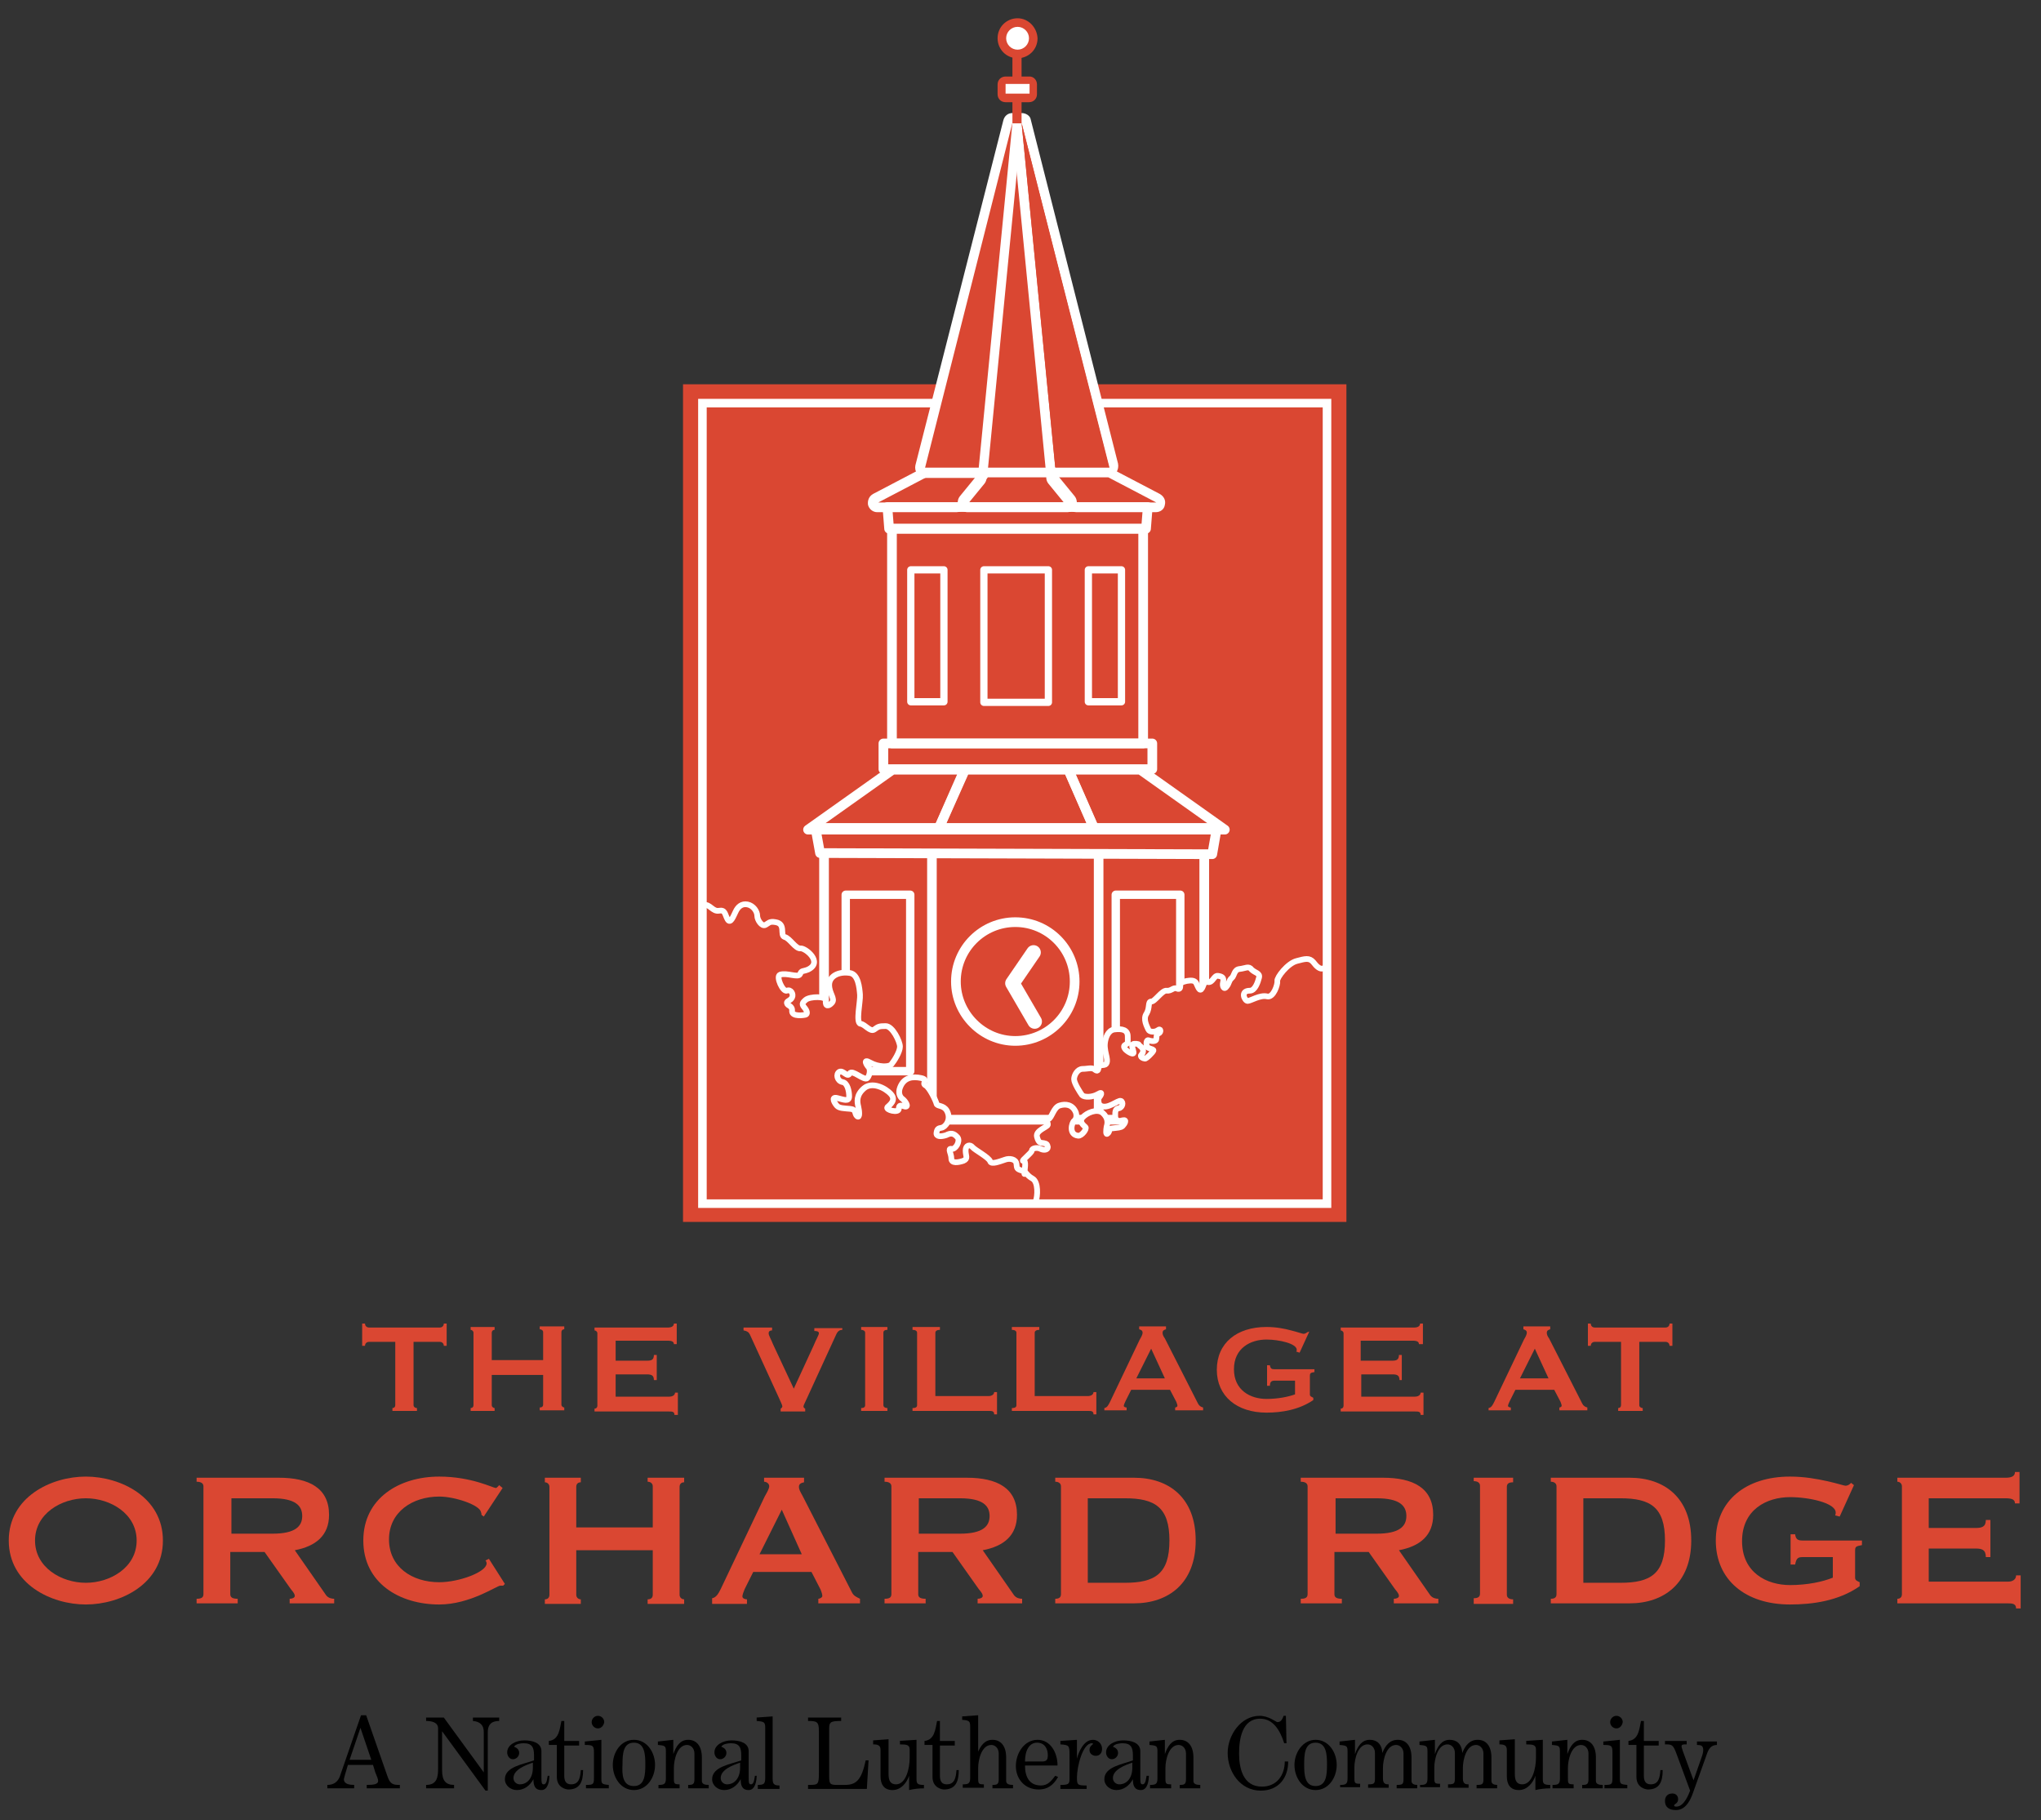 <svg id="master-artboard" viewBox="0 0 442.225 394.354" xmlns="http://www.w3.org/2000/svg" style="enable-background:new 0 0 1400 980;" width="442.225" height="394.354"><rect x="0" y="0" width="442.225" height="394.354" fill="#333333" stroke="none"/><defs><style id="ee-google-fonts">@import url(https://fonts.googleapis.com/css?family=Rubik:300,300italic,400,400italic,500,500italic,700,700italic,900,900italic);</style></defs><rect id="ee-background" x="0" y="0" width="442.225" height="394.354" style="fill: white; fill-opacity: 0; pointer-events: none;"/><g transform="matrix(1.237, 0, 0, 1.237, -155.694, -250.12)"><g id="NLCS"><g><g><path d="M190 502.6l3.7 10.6c.5 1.5 1 1.6 2.2 1.6v.6h-5.8v-.6c1.2.0 2-.1 2-.7.0-.3-.2-.8-.5-1.5l-.4-1.3h-4.4l-.5 1.7c-.1.4-.2.7-.2.8.0.9 1.1 1 1.8 1v.6h-4.7v-.6c1.6.0 2.1-1.1 2.3-1.8l3.6-10.4H190zM190.9 510.4l-1.9-5.6h0l-1.9 5.6H190.9z"/><path d="M200.5 515.4v-.6c2 0 2.1-1.5 2.1-3v-6.9c0-1.1-1.2-1.3-2.1-1.3v-.6h3.1l7 9.6v-7.1c0-1.2-.7-1.8-1.9-1.9v-.6h4.6v.6c-1.1.0-2 .4-2 2v10.2h-.4l-7.6-10.4v6.9c0 1.8.7 2.5 2.1 2.5v.6H200.5z"/><path d="M222.1 513.1c0 .9-.2 2.6-1.4 2.6-1.2.0-1.4-.9-1.4-1.9h0c-.6 1.1-1.6 1.9-2.9 1.9-1.1.0-2.1-.8-2.1-1.9.0-2.2 3.2-2.6 5.1-3.3v-.9c0-1.3-.3-2.1-1.8-2.1-.5.0-1.4.1-1.7.6.5.2.9.5.9 1.1s-.5 1.1-1.1 1.1-1-.6-1-1.2c0-1.3 1.5-2.1 3-2.1 1.4.0 3 .4 3 1.9v4.6c0 .8.0 1.2.4 1.2.6.0.6-1.2.7-1.5H222.1zM219.2 510.9c-1.2.4-3.4 1.2-3.4 2.7.0.7.6 1.1 1.1 1.1 1.4.0 2.3-1.2 2.3-2.9V510.9z"/><path d="M227.3 507.9h-2.6v5.3c0 .9.3 1.5 1.2 1.5 1.4.0 1.6-1.2 1.7-2.5h.4c0 2.1-.6 3.4-2.6 3.4-.2.0-2-.2-2-2.2v-5.6H222v-.7c1.8-.2 1.9-2.1 2.2-3.5h.5v3.5h2.6V507.9z"/><path d="M228.5 515.4v-.6c1.3.0 1.4-.1 1.4-1.3v-4.4c0-1.2-.2-1.3-1.6-1.3v-.6l2.9-.3v6.8c0 .9.1 1 1.3 1.1v.6H228.5zM230.6 504.9c-.6.0-1.1-.5-1.1-1.1s.5-1.1 1.1-1.1 1.1.5 1.1 1.1C231.6 504.4 231.2 504.9 230.6 504.9z"/><path d="M236.9 506.9c2.3.0 3.7 2.2 3.7 4.4s-1.4 4.4-3.7 4.4c-2.3.0-3.7-2.2-3.7-4.4C233.2 509.1 234.6 506.9 236.9 506.9zM236.9 515c1.9.0 2-2 2-3.8.0-1.7-.1-3.8-2-3.8s-2 2-2 3.8C234.8 513 234.9 515 236.9 515z"/><path d="M244.9 515.4h-3.7v-.6c.9.0 1.3-.1 1.3-1.1V509c0-1-.1-1.1-1.4-1.2v-.6l2.7-.3v2.5h0c.5-1.4 1.2-2.5 2.6-2.5s2.4 1 2.4 3.1v4.1c0 .6.6.7 1.2.7v.6h-3.6v-.6c.8.0 1.1-.1 1.1-1v-4.5c0-.9-.6-1.5-1.3-1.5-1.7.0-2.3 2.6-2.3 4v1.9c0 .9.1 1 1 1V515.4z"/><path d="M258.4 513.1c0 .9-.2 2.6-1.4 2.6s-1.4-.9-1.4-1.9h0c-.6 1.1-1.6 1.9-2.9 1.9-1.1.0-2.1-.8-2.1-1.9.0-2.2 3.2-2.6 5.1-3.3v-.9c0-1.3-.3-2.1-1.8-2.1-.5.0-1.4.1-1.7.6.5.2.9.5.9 1.1s-.5 1.1-1.1 1.1-1-.6-1-1.2c0-1.3 1.5-2.1 3-2.1 1.4.0 3 .4 3 1.9v4.6c0 .8.0 1.2.4 1.2.6.0.6-1.2.7-1.5H258.4zM255.5 510.9c-1.2.4-3.4 1.2-3.4 2.7.0.7.6 1.1 1.1 1.1 1.4.0 2.3-1.2 2.3-2.9V510.9z"/><path d="M258.6 515.4v-.6c1.1.0 1.3-.2 1.3-1.3v-8.7c0-1-.2-1.1-1.5-1.2v-.6l2.8-.2v10.9c0 .9.2 1.2 1.2 1.2v.6H258.6z"/><path d="M267.4 515.4v-.6c1.8.0 1.9.0 1.9-2.2v-7.3c0-1.6-.4-1.7-1.9-1.7v-.6h5.8v.6c-1.9.0-2.1.2-2.1 1.4v7.9c0 1.6.0 1.9 1.3 1.9h1.5c2.1.0 2.9-1.1 3.6-4.3h.5l-.3 5H267.4z"/><path d="M283.3 507.1l3.1-.2v6.9c0 .8.2 1 1.3 1v.6c-.9.0-1.8.1-2.6.3v-2.5h0c-.4 1.2-1.4 2.5-2.9 2.5s-2.1-1-2.1-2.4v-4.6c0-.8-.4-1-1.3-1v-.7l2.7-.2v6.1c0 1.1.3 1.8 1.3 1.8 1.8.0 2.4-2.9 2.4-4.6v-1.5c0-.8-.5-.9-1.7-.9V507.1z"/><path d="M293.1 507.9h-2.6v5.3c0 .9.3 1.5 1.2 1.5 1.4.0 1.6-1.2 1.7-2.5h.4c0 2.1-.6 3.4-2.6 3.4-.2.0-2-.2-2-2.2v-5.6h-1.4v-.7c1.8-.2 1.9-2.1 2.2-3.5h.5v3.5h2.6V507.9z"/><path d="M297.1 509.2c.5-1.2 1.2-2.3 2.6-2.3 1.4.0 2.4 1 2.4 3.1v4.1c0 .6.6.7 1.2.7v.6h-3.6v-.6c.8.0 1.1-.1 1.1-1v-4.5c0-.9-.6-1.5-1.3-1.5-1.7.0-2.3 2.6-2.3 4v1.9c0 .9.1 1 1 1v.6h-3.7v-.6c.9.0 1.3-.1 1.3-1.1v-9c0-1-.2-1.1-1.4-1.2v-.6l2.8-.2V509.2z"/><path d="M305.4 511.4c0 1.9.7 3.5 2.8 3.5 1.2.0 1.8-.8 2.5-1.7l.5.2c-.8 1.4-1.8 2.2-3.4 2.2-2.4.0-4-1.8-4-4.1.0-2.3 1.5-4.6 3.8-4.6s3.5 2.3 3.5 4.5H305.4zM308.3 510.7c.8.0 1.1-.2 1.1-1.1.0-1.2-.6-2.2-1.9-2.2-1.3.0-2.1 1.3-2.1 3.3H308.3z"/><path d="M311.6 515.4v-.6c1.3.0 1.6-.1 1.6-1v-4.3c0-1.6-.1-1.7-1.6-1.8v-.6l2.9-.2v3.3h0c.3-1.2 1.2-3.3 2.8-3.3.8.0 1.6.6 1.6 1.6.0.7-.4 1.2-1.1 1.2-.6.0-1.1-.4-1.1-1 0-.8.6-.9.6-1.1.0-.1-.1-.1-.2-.1-1.6.0-2.6 4.1-2.6 6 0 1.3.1 1.4 1.7 1.4v.6H311.6z"/><path d="M327.1 513.1c0 .9-.2 2.6-1.4 2.6s-1.4-.9-1.4-1.9h0c-.6 1.1-1.6 1.9-2.9 1.9-1.1.0-2.1-.8-2.1-1.9.0-2.2 3.2-2.6 5-3.3v-.9c0-1.3-.3-2.1-1.8-2.1-.5.0-1.4.1-1.7.6.5.2.9.5.9 1.1s-.5 1.1-1.1 1.1-1-.6-1-1.2c0-1.3 1.5-2.1 3-2.1 1.4.0 3 .4 3 1.9v4.6c0 .8.0 1.2.4 1.2.6.0.6-1.2.7-1.5H327.1zM324.2 510.9c-1.2.4-3.4 1.2-3.4 2.7.0.7.6 1.1 1.1 1.1 1.4.0 2.3-1.2 2.3-2.9V510.9z"/><path d="M331 515.4h-3.7v-.6c.9.0 1.3-.1 1.3-1.1V509c0-1-.1-1.1-1.4-1.2v-.6l2.7-.3v2.5h0c.5-1.4 1.2-2.5 2.6-2.5 1.4.0 2.4 1 2.4 3.1v4.1c0 .6.6.7 1.2.7v.6h-3.6v-.6c.8.0 1.1-.1 1.1-1v-4.5c0-.9-.6-1.5-1.3-1.5-1.7.0-2.3 2.6-2.3 4v1.9c0 .9.1 1 1 1V515.4z"/><path d="M351.1 502.6l.1 4.9h-.4c-.7-2.2-1.9-4.3-4.2-4.3-3.2.0-3.7 3.6-3.7 6.1.0 2.6.7 5.8 4 5.8 2.6.0 4-2 4-4.4h.6c0 2.9-1.7 5.1-4.8 5.1-3.6.0-5.8-3.3-5.8-6.6.0-3.1 2.3-6.5 5.6-6.5 1.6.0 2.9 1.1 3.1 1.1.7.0.9-.6 1.1-1.1H351.1z"/><path d="M356.3 506.9c2.3.0 3.7 2.2 3.7 4.4s-1.4 4.4-3.7 4.4-3.7-2.2-3.7-4.4S354.1 506.9 356.3 506.9zM356.3 515c1.9.0 2-2 2-3.8.0-1.7-.1-3.8-2-3.8s-2 2-2 3.8S354.4 515 356.3 515z"/><path d="M360.6 515.4v-.6c.9.0 1.3-.1 1.3-1.1V509c0-1-.1-1.1-1.4-1.2v-.6l2.7-.3v2.5h0c.5-1.4 1.2-2.5 2.6-2.5 1.2.0 2.1.7 2.2 2.3h0c.5-1.3 1.3-2.3 2.7-2.3s2.4 1 2.4 3.1v4.1c0 .6.6.7 1 .7v.6h-3.6v-.6c1 0 1.2-.1 1.2-1v-4.5c0-.9-.6-1.5-1.3-1.5-1.7.0-2.3 2.6-2.3 4v1.9c0 1 .6 1 1 1v.6h-3.6v-.6c1 0 1.2-.1 1.2-1v-4.5c0-.9-.6-1.5-1.3-1.5-1.7.0-2.3 2.6-2.3 4v1.9c0 .9.1 1 1 1v.6H360.6z"/><path d="M374.6 515.4v-.6c.9.0 1.3-.1 1.3-1.1V509c0-1-.1-1.1-1.4-1.2v-.6l2.7-.3v2.5h0c.5-1.4 1.2-2.5 2.6-2.5 1.2.0 2.1.7 2.2 2.3h0c.5-1.3 1.3-2.3 2.7-2.3s2.4 1 2.4 3.1v4.1c0 .6.6.7 1 .7v.6h-3.6v-.6c1 0 1.2-.1 1.2-1v-4.5c0-.9-.6-1.5-1.3-1.5-1.7.0-2.3 2.6-2.3 4v1.9c0 1 .6 1 1 1v.6h-3.6v-.6c1 0 1.2-.1 1.2-1v-4.5c0-.9-.6-1.5-1.3-1.5-1.7.0-2.3 2.6-2.3 4v1.9c0 .9.1 1 1 1v.6H374.6z"/><path d="M393 507.1l3.1-.2v6.9c0 .8.2 1 1.3 1v.6c-.9.0-1.8.1-2.6.3v-2.5h0c-.4 1.2-1.4 2.5-2.9 2.5s-2.1-1-2.1-2.4v-4.6c0-.8-.4-1-1.3-1v-.7l2.7-.2v6.1c0 1.1.3 1.8 1.3 1.8 1.8.0 2.4-2.9 2.4-4.6v-1.5c0-.8-.5-.9-1.7-.9V507.1z"/><path d="M401.5 515.4h-3.7v-.6c.9.0 1.3-.1 1.3-1.1V509c0-1-.1-1.1-1.4-1.2v-.6l2.7-.3v2.5h0c.5-1.4 1.2-2.5 2.6-2.5 1.4.0 2.4 1 2.4 3.1v4.1c0 .6.6.7 1.2.7v.6H403v-.6c.8.0 1.1-.1 1.1-1v-4.5c0-.9-.6-1.5-1.3-1.5-1.7.0-2.3 2.6-2.3 4v1.9c0 .9.1 1 1 1V515.4z"/><path d="M406.9 515.4v-.6c1.3.0 1.4-.1 1.4-1.3v-4.4c0-1.2-.2-1.3-1.6-1.3v-.6l2.9-.3v6.8c0 .9.1 1 1.3 1.1v.6H406.9zM409 504.9c-.6.0-1.1-.5-1.1-1.1s.5-1.1 1.1-1.1 1.1.5 1.1 1.1C410 504.4 409.6 504.9 409 504.9z"/><path d="M416.4 507.9h-2.6v5.3c0 .9.3 1.5 1.2 1.5 1.4.0 1.6-1.2 1.7-2.5h.4c0 2.1-.6 3.4-2.6 3.4-.2.0-2-.2-2-2.2v-5.6h-1.4v-.7c1.8-.2 1.9-2.1 2.2-3.5h.5v3.5h2.6V507.9z"/><path d="M417.5 507.1h3.8v.6c-.7.0-.9.0-.9.4.0.1.1.3.2.7l1.9 5.2h0l1.4-4c.2-.5.3-1 .3-1.3.0-.8-.4-.9-1.1-.9v-.6h3.5v.6c-1.1.0-1.5.8-1.8 1.7l-2.4 6.7c-1 2.9-2.4 3-3 3-.9.0-1.9-.3-1.9-1.6.0-.7.4-1.3 1.3-1.3.6.0 1 .4 1 1 0 .8-.7.8-.7 1.1.0.2.3.2.4.2 1.4.0 2.2-2.3 2.4-2.8l-2.4-6.5c-.6-1.6-.8-1.6-2-1.6V507.1z"/></g></g></g><g id="block"><path d="M245.5 269.5H361.7V416.2H245.5V269.5z" class="st0" style="fill: rgb(218, 71, 50);"/><path d="M248.9 272.8H358.3V413H248.9V272.8z" class="st1" style="fill: none; stroke: rgb(255, 255, 255); stroke-width: 1.5; stroke-miterlimit: 3.864;"/></g><g id="top_tower"><path d="m269.5 397.9V351.6l-.7-4.5h70.1l-1.5 4.5v52.2h-41.2-26.3z" class="st2" style="fill: none;"/><path d="M336.8 351.7v44.6" class="st3" style="fill: none; stroke: rgb(255, 255, 255); stroke-width: 1.696; stroke-linejoin: round; stroke-miterlimit: 3.864;"/><path d="M270.2 398.6V351.7" class="st3" style="fill: none; stroke: rgb(255, 255, 255); stroke-width: 1.696; stroke-linejoin: round; stroke-miterlimit: 3.864;"/><path d="M268.1 399.9V398.3H339V399.9" class="st3" style="fill: none; stroke: rgb(255, 255, 255); stroke-width: 1.696; stroke-linejoin: round; stroke-miterlimit: 3.864;"/><path d="m268.7 347.2H339l-.8 4.6L269.5 351.6z" class="st3" style="fill: none; stroke: rgb(255, 255, 255); stroke-width: 1.696; stroke-linejoin: round; stroke-miterlimit: 3.864;"/><path d="M289.1 351.7v46.9" class="st4" style="fill: none; stroke: rgb(255, 255, 255); stroke-width: 1.681; stroke-linejoin: round; stroke-miterlimit: 3.864;"/><path d="M318.3 351.7v46.9" class="st4" style="fill: none; stroke: rgb(255, 255, 255); stroke-width: 1.681; stroke-linejoin: round; stroke-miterlimit: 3.864;"/><path d="M274 358.9h11.3v30.9H274v-30.9z" class="st5" style="fill: none; stroke: rgb(255, 255, 255); stroke-width: 1.469; stroke-linejoin: round; stroke-miterlimit: 3.864;"/><path d="M321.3 358.9h11.3v30.9h-11.3v-30.9z" class="st5" style="fill: none; stroke: rgb(255, 255, 255); stroke-width: 1.469; stroke-linejoin: round; stroke-miterlimit: 3.864;"/><path class="st6" d="M293.3 374.1c0-5.8 4.7-10.4 10.4-10.4 5.8.0 10.4 4.7 10.4 10.4.0 5.8-4.7 10.4-10.4 10.4S293.3 379.8 293.3 374.1z" style="fill: rgb(218, 71, 50); stroke: rgb(255, 255, 255); stroke-width: 1.696; stroke-linejoin: round; stroke-miterlimit: 3.864;"/><path d="M306.9 369 303.2 374.4 307.1 381.1" class="st7" style="fill: none; stroke: rgb(255, 255, 255); stroke-width: 2.543; stroke-linecap: round; stroke-linejoin: round; stroke-miterlimit: 3.864;"/><path d="m294.9 337H313l4.6 10.5h-27.4z" class="st3" style="fill: none; stroke: rgb(255, 255, 255); stroke-width: 1.696; stroke-linejoin: round; stroke-miterlimit: 3.864;"/><path d="m325.6 337H313l4.6 10.5h22.8z" class="st3" style="fill: none; stroke: rgb(255, 255, 255); stroke-width: 1.696; stroke-linejoin: round; stroke-miterlimit: 3.864;"/><path d="m282.2 337h12.6l-4.6 10.5H267.4z" class="st3" style="fill: none; stroke: rgb(255, 255, 255); stroke-width: 1.696; stroke-linejoin: round; stroke-miterlimit: 3.864;"/><path d="m281.3 291h45.6l-.3 3.8h-45z" class="st3" style="fill: none; stroke: rgb(255, 255, 255); stroke-width: 1.696; stroke-linejoin: round; stroke-miterlimit: 3.864;"/><path d="M282.1 294.8h44v37.6h-44V294.8z" class="st3" style="fill: none; stroke: rgb(255, 255, 255); stroke-width: 1.696; stroke-linejoin: round; stroke-miterlimit: 3.864;"/><path d="M280.6 332.4h47.1v4.5H280.6v-4.5z" class="st3" style="fill: none; stroke: rgb(255, 255, 255); stroke-width: 1.696; stroke-linejoin: round; stroke-miterlimit: 3.864;"/><path d="M316.5 302H322.3v23.1H316.5V302z" class="st8" style="fill: none; stroke: rgb(255, 255, 255); stroke-width: 1.272; stroke-linejoin: round; stroke-miterlimit: 3.864;"/><path d="M298.2 302h11.3v23.2h-11.3V302z" class="st8" style="fill: none; stroke: rgb(255, 255, 255); stroke-width: 1.272; stroke-linejoin: round; stroke-miterlimit: 3.864;"/><path d="M285.4 302H291.2v23.1H285.4V302z" class="st8" style="fill: none; stroke: rgb(255, 255, 255); stroke-width: 1.272; stroke-linejoin: round; stroke-miterlimit: 3.864;"/><path d="m297.8 285h12L304 223.9z" class="st0" style="fill: rgb(218, 71, 50);"/><g><path class="st9" d="M309.2 285.8l3.6 4.4h-17.5l3.6-4.4h10.3M309.2 284.1h-10.3c-.5.0-1 .2-1.3.6l-3.6 4.4c-.4.5-.5 1.2-.2 1.8s.9 1 1.5 1h17.5c.7.0 1.3-.4 1.5-1 .3-.6.2-1.3-.2-1.8l-3.6-4.4C310.1 284.3 309.7 284.1 309.2 284.1z" style="fill: rgb(255, 255, 255);"/></g><g><path class="st9" d="M320 285.8l8.4 4.4h-13.9l-3.6-4.4H320M320 284.1h-9.2c-.7.0-1.3.4-1.5 1-.3.6-.2 1.3.2 1.8l3.6 4.4c.3.4.8.6 1.3.6h13.9c.8.0 1.5-.5 1.6-1.3.2-.8-.2-1.5-.9-1.9l-8.4-4.4C320.5 284.1 320.2 284.1 320 284.1z" style="fill: rgb(255, 255, 255);"/></g><g><path class="st9" d="M297.2 285.8l-3.6 4.4h-13.9l8.4-4.4H297.2M297.2 284.1H288c-.3.0-.5.1-.8.2l-8.4 4.4c-.7.4-1 1.1-.9 1.9.2.8.9 1.3 1.6 1.3h13.9c.5.0 1-.2 1.3-.6l3.6-4.4c.4-.5.5-1.2.2-1.8C298.4 284.4 297.8 284.1 297.2 284.1z" style="fill: rgb(255, 255, 255);"/></g><g><path class="st0" d="M320.2 284.9h-9.4c-.4.0-.8-.3-.8-.8l-5.9-60.3c0-.4.3-.8.7-.9h.1c.4.0.7.3.8.6l15.3 60.3c.1.3.0.5-.2.7C320.7 284.8 320.4 284.9 320.2 284.9z" style="fill: rgb(218, 71, 50);"/><path class="st9" d="M304.8 223.7l15.3 60.3h-9.4L304.8 223.7M304.8 222c-.1.0-.2.0-.3.0-.9.2-1.5 1-1.4 1.8l5.9 60.3c.1.9.8 1.5 1.7 1.5h9.4c.5.0 1-.2 1.3-.7.3-.4.4-1 .3-1.5l-15.3-60.3C306.3 222.5 305.6 222 304.8 222z" style="fill: rgb(255, 255, 255);"/></g><g><path class="st0" d="M297.3 284.9h-9.4c-.3.0-.5-.1-.7-.3s-.2-.5-.2-.7l15.4-60.4c.1-.4.4-.6.8-.6h.1c.4.1.7.5.7.9l-5.9 60.4C298.1 284.6 297.7 284.9 297.3 284.9z" style="fill: rgb(218, 71, 50);"/><path class="st9" d="M303.2 223.7l-5.9 60.4h-9.4l15.3-60.4M303.2 222c-.8.0-1.4.5-1.6 1.3l-15.4 60.4c-.1.5.0 1 .3 1.5.3.4.8.7 1.3.7h9.4c.9.0 1.6-.7 1.7-1.5l5.9-60.4c.1-.9-.5-1.7-1.4-1.8C303.4 222 303.3 222 303.2 222z" style="fill: rgb(255, 255, 255);"/></g><g><path d="M303.2 212.1H304.8v11.7H303.2v-11.7z" class="st0" style="fill: rgb(218, 71, 50);"/></g><g><path class="st9" d="M304.1 211.6c-1.5.0-2.7-1.2-2.7-2.7s1.2-2.7 2.7-2.7 2.7 1.2 2.7 2.7S305.6 211.6 304.1 211.6z" style="fill: rgb(255, 255, 255);"/><path class="st0" d="M304.1 206.9c1.1.0 2 .9 2 2s-.9 2-2 2-2-.9-2-2S303 206.9 304.1 206.9m0-1.5c-1.9.0-3.5 1.5-3.5 3.5.0 1.9 1.5 3.5 3.5 3.5 1.9.0 3.5-1.5 3.5-3.5C307.5 207 306 205.4 304.1 205.4z" style="fill: rgb(218, 71, 50);"/></g><g><path class="st9" d="M306.2 219.3H302c-.4.0-.7-.3-.7-.7v-1.7c0-.4.3-.7.7-.7h4.1c.4.0.7.3.7.7v1.7C306.8 219 306.5 219.3 306.2 219.3z" style="fill: rgb(255, 255, 255);"/><path class="st0" d="M306.2 216.9v1.7H302v-1.7H306.2M306.2 215.6H302c-.8.0-1.4.6-1.4 1.4v1.7c0 .8.6 1.4 1.4 1.4h4.1c.8.0 1.4-.6 1.4-1.4V217C307.5 216.2 306.9 215.6 306.2 215.6z" style="fill: rgb(218, 71, 50);"/></g><g><path d="m304.8 223.7 15.4 60.4h-9.5z" class="st0" style="fill: rgb(218, 71, 50);"/></g></g><g id="shrubs"><path class="st0" d="M304.4 407.7c0-.7 3.1-2.3 2.6-2.2s-.4-1.4-.4-1.8c0-.4.9-.6 1.5-.3s1.3.2 1.3-.3c-.1-.5-.2-.6-.7-.7-.5-.1-.9.1-1.2-1.1-.3-1.1 1.8-1.7 1.9-2.1.1-.4-.5-.7.1-1 .6-.2.9-2.1 2-2.4 1-.3 2.2-.2 2.8 1.2.2.6.1 1.2-.3 1.5-.4.3-1 2.4.7 2.6.6.1 1.6-1.2 1.3-1.5s-1.2-.9-.5-1.7 2.5-1.6 3.5-.8c1 .9.9 1.8.7 2.4-.1.6-.2 1.6.2 1.2.4-.3.1-.9.9-.9.8-.1 1.4-.1 1.7-.4.3-.3.9-1.2.0-1-.9.3-1.3-.1-1.3-.8s0-1.2.6-1.3c.7-.1.9-1.1.4-1.3s-2.4 1.6-3.6.8c-.4-.3-.4-1.2-.2-1.4s.8-1.2-.2-.6c-1 .6-2.4.6-2.8.2-.3-.4-1.4-2.1-1.4-2.8s.6-1.8 1.5-1.8 1.6-.3 2.1.1c.5.4.6.2.7-.3.1-.5.4-.4 1-.5s.5-.9.4-1.4-.4-1.5-.3-2.4c.1-.9.5-2.2 1.6-2.4 1.5-.2 2.4.1 2.4 1.2.0 1.1.1 1.2-.3 1.4-.4.2-.5.4-.1.9.5.5 1.6 1.1 1.4.4-.1-.7-.7-1.5.5-1.4.7.1.2.1.8.5.5.4.5 1 .1 1.4s.4.7.6.7c.2.1 1.4-1.1 1.5-1.4.1-.3-.9-.3-1.1-.7-.2-.4-.2-1.3.3-1.1s1.3.2 1.3-.2c.1-.4-.1-.8.4-1s.4-1-.1-.6-1.5.4-1.7-.1-1-1.8-.3-2.8c.6-1 .2-2.1.8-2.1.6.1 1.9-2 2.7-1.9s1.2-.6 1.7-.4c.5.2.7.1.7-.4.0-.6.3-.7 1.1-.9.7-.1 1.4-.2 1.7.4.3.6.6 1.6 1 .9.4-.7.3-1.3 1.1-1.1.8.1 1-1.2 1.7-1.1.7.1 1.1.3.9 1.1-.2.8.2 1.4.6.8.5-.6.4-1.1.9-1.5s.4-1.5 1.4-1.6 1.6-.6 2.1.1c.6.6 1.5.6 1.3 1.4-.2.8-.7 2.3-1.6 2.3-1.8.0-.9 1.8-.4 1.8s2.2-1.1 3.4-.8c1.1.3 1.9-2.1 1.8-2.7-.1-.6 1.8-3.1 3.4-3.5 1.5-.4 2.2-.6 2.9.2.6.8.2 1.3.7 1.1v35.4L304.4 407.7z" style="fill: rgb(218, 71, 50);"/><path class="st0" d="M307.3 411.5c.3-.7.5-2.3-.6-2.9-1.1-.6-1-1.2-1.9-1.4-.9-.3-.8-.4-.9-1.2-.1-.8-1.2-1-2-.7-.9.3-2.4.9-2.6.3-.2-.7-2.7-2-3.1-2.5-.4-.5-1.2-.4-1.2.6s.5 1.4-.4 1.8c-.9.3-2.1.5-2.1-.4s-.7-1.8.0-1.7c.7.2 1.6-1.3 1.1-2-.7-.8-1.2-.8-2-.4-.9.3-1.8.3-1.7-.4s.3-.8.9-.9c.6-.1 1.8-1.4.9-3-.6-1-1.7-.7-1.8-1.2s-1.2-2.8-1.9-3.2c-.8-.4.6-1-.8-1.3-1.4-.3-3-.2-3.7 1.7-.3.8-.1 1.6.5 2 .5.4 1.1 1.4.4 1.3-.7-.2-1.1-.4-1.1.4.0.8-2.4.2-2-.3.4-.4 1.6-1.2.6-2.3s-3.3-2.2-4.7-1-1.2 2.4-1 3.2.3 2.1-.2 1.7c-.5-.4-.1-1.2-1.2-1.3-1.1-.1-1.9-.1-2.3-.5-.4-.4-1.2-1.7.0-1.4s2.1.7 2.1-.3c0-.9-.3-2.4-1.2-2.5-.9-.2-1.2-1.4-.5-1.8.7-.3 1.4 1.1 1.8.3.4-.8 2.6 1.4 3.1.8.5-.6.5-1.6.2-1.9-.3-.3-1.1-1.6.3-.8 1.4.8 3.3.8 3.7.3.5-.6 1.5-2.2 1.5-3.1.0-.9-1.3-3.6-2.5-3.6s-1.3.1-2 .6-1.6-.9-2.4-1c-.9-.1.0-4-.1-5.1-.1-1.2-.3-3.6-1.8-3.8-2-.3-3.6.6-3.6 2.1s1.1 2.4.5 3.1c-.6.7-1.2.7-1.1-.3.2-.9-2.8-.8-3.5-.2s-.7.8-.2 1.4c.5.6.5 1.1.2 1.2-.3.1-2.4.4-2.4-.6.1-1-.8-.9-.9-1.4-.1-.4.6-.4.9-1 .3-.6-.2-1.5-.9-1.2s-2-2.5-1.2-2.8c1.2-.4 3.2.6 3.5-.1.3-.7.4-.4 1.4-.8 2.7-1.3-.5-3.8-1.3-3.7-.9.1-1.9-1.8-2.8-2-.9-.3.3-2.3-1.6-2.6-1.1-.2-1.2.2-1.8.5s-1.4-.9-1.4-1.6c0-.8-.7-1.8-1.7-2s-1.7.4-2.1 1.3c-.4.8-.9 2.2-1.4 1.3s-.4-1.7-1.5-1.5-.3-1.6-1.2-1.4v51.1L307.3 411.5z" style="fill: rgb(218, 71, 50);"/><path class="st10" d="M305.3 407.8c0-.7.4-2.4-.2-2.3-.5.1 1.5-1.4 1.5-1.8.0-.4.9-.6 1.5-.3s1.3.2 1.3-.3c-.1-.5-.2-.6-.7-.7-.5-.1-.9.1-1.2-1.1-.3-1.1 1.8-1.7 1.9-2.1.1-.4-.5-.7.1-1 .6-.2.9-2.1 2-2.4 1-.3 2.2-.2 2.8 1.2.2.6.1 1.2-.3 1.5-.4.3-1 2.4.7 2.6.6.1 1.6-1.2 1.3-1.5s-1.2-.9-.5-1.7 2.5-1.6 3.5-.8c1 .9.9 1.8.7 2.4-.1.6-.2 1.6.2 1.2.4-.3.1-.9.9-.9.8-.1 1.4-.1 1.7-.4.3-.3.9-1.2.0-1-.9.3-1.3-.1-1.3-.8s0-1.2.6-1.3c.7-.1.9-1.1.4-1.3s-2.4 1.6-3.6.8c-.4-.3-.4-1.2-.2-1.4s.8-1.2-.2-.6c-1 .6-2.4.6-2.8.2-.3-.4-1.4-2.1-1.4-2.8s.6-1.8 1.5-1.8 1.6-.3 2.1.1c.5.4.6.2.7-.3.1-.5.4-.4 1-.5s.5-.9.4-1.4-.4-1.5-.3-2.4c.1-.9.5-2.2 1.6-2.4 1.5-.2 2.4.1 2.4 1.2.0 1.1.1 1.2-.3 1.4-.4.2-.5.4-.1.9.5.5 1.6 1.1 1.4.4-.1-.7-.7-1.5.5-1.4.7.1.2.1.8.5.5.4.5 1 .1 1.4s.4.7.6.7c.2.1 1.4-1.1 1.5-1.4.1-.3-.9-.3-1.1-.7-.2-.4-.2-1.3.3-1.1s1.3.2 1.3-.2c.1-.4-.1-.8.4-1s.4-1-.1-.6-1.5.4-1.7-.1-1-1.8-.3-2.8c.6-1 .2-2.1.8-2.1.6.1 1.9-2 2.7-1.9s1.2-.6 1.7-.4c.5.2.7.1.7-.4.0-.6.3-.7 1.1-.9.7-.1 1.4-.2 1.7.4.3.6.6 1.6 1 .9.4-.7.3-1.3 1.1-1.1.8.1 1-1.2 1.7-1.1.7.1 1.1.3.9 1.1-.2.8.2 1.4.6.8.5-.6.4-1.1.9-1.5s.4-1.5 1.4-1.6 1.6-.6 2.1.1c.6.6 1.5.6 1.3 1.4-.2.8-.7 2.3-1.6 2.3-1.8.0-.9 1.8-.4 1.8s2.2-1.1 3.4-.8c1.1.3 1.9-2.1 1.8-2.7-.1-.6 1.8-3.1 3.4-3.5 1.5-.4 2.2-.6 2.9.2.6.8 1.2 1.3 1.7 1.1" style="fill: none; stroke: rgb(255, 255, 255); stroke-linecap: round; stroke-linejoin: round; stroke-miterlimit: 3.864;"/><path class="st10" d="M307.3 412.5c.3-.7.5-3.3-.6-3.9-1.1-.6-1-1.2-1.9-1.4-.9-.3-.8-.4-.9-1.2-.1-.8-1.2-1-2-.7-.9.3-2.4.9-2.6.3-.2-.7-2.7-2-3.1-2.5-.4-.5-1.2-.4-1.2.6s.5 1.4-.4 1.8c-.9.3-2.1.5-2.1-.4s-.7-1.8.0-1.7c.7.2 1.6-1.3 1.1-2-.7-.8-1.2-.8-2-.4-.9.3-1.8.3-1.7-.4s.3-.8.9-.9c.6-.1 1.8-1.4.9-3-.6-1-1.7-.7-1.8-1.2s-1.2-2.8-1.9-3.2c-.8-.4.6-1-.8-1.3-1.4-.3-3-.2-3.7 1.7-.3.8-.1 1.6.5 2 .5.4 1.1 1.4.4 1.3-.7-.2-1.1-.4-1.1.4.0.8-2.4.2-2-.3.4-.4 1.6-1.2.6-2.3s-3.3-2.2-4.7-1-1.2 2.4-1 3.2.3 2.1-.2 1.7c-.5-.4-.1-1.2-1.2-1.3-1.1-.1-1.9-.1-2.3-.5-.4-.4-1.2-1.7.0-1.4s2.1.7 2.1-.3c0-.9-.3-2.4-1.2-2.5-.9-.2-1.2-1.4-.5-1.8.7-.3 1.4 1.1 1.8.3.4-.8 2.6 1.4 3.1.8.5-.6.5-1.6.2-1.9-.3-.3-1.1-1.6.3-.8 1.4.8 3.3.8 3.7.3.5-.6 1.5-2.2 1.5-3.1.0-.9-1.3-3.6-2.5-3.6s-1.3.1-2 .6-1.6-.9-2.4-1c-.9-.1.0-4-.1-5.1-.1-1.2-.3-3.6-1.8-3.8-2-.3-3.6.6-3.6 2.1s1.1 2.4.5 3.1c-.6.7-1.2.7-1.1-.3.2-.9-2.8-.8-3.5-.2s-.7.8-.2 1.4c.5.6.5 1.1.2 1.2-.3.1-2.4.4-2.4-.6.1-1-.8-.9-.9-1.4-.1-.4.6-.4.9-1 .3-.6-.2-1.5-.9-1.2s-2-2.5-1.2-2.8c1.2-.4 3.2.6 3.5-.1.3-.7.4-.4 1.4-.8 2.7-1.3-.5-3.8-1.3-3.7-.9.1-1.9-1.8-2.8-2-.9-.3.3-2.3-1.6-2.6-1.1-.2-1.2.2-1.8.5s-1.4-.9-1.4-1.6c0-.8-.7-1.8-1.7-2s-1.7.4-2.1 1.3c-.4.8-.9 2.2-1.4 1.3s-.4-1.7-1.5-1.5-1.6-1.2-2.6-1" style="fill: none; stroke: rgb(255, 255, 255); stroke-linecap: round; stroke-linejoin: round; stroke-miterlimit: 3.864;"/></g><g id="the_village_at_orchard_ridge"><g><path class="st0" d="M198.3 448.3c0 .3.3.5.6.5v.5h-4.3v-.5c.3.0.5-.2.5-.5v-11.1h-4.6c-.3.0-.7.2-.7.7h-.5V434h.5c0 .5.4.7.7.7h12.4c.3.0.7-.2.7-.7h.5v3.9h-.5c0-.5-.4-.7-.7-.7h-4.6v11.1z" style="fill: rgb(218, 71, 50);"/><path class="st0" d="M221 440.3v-4.8c0-.3-.3-.5-.6-.5v-.5h4.3v.5c-.3.0-.5.2-.5.5v12.7c0 .3.3.5.5.5v.5h-4.3v-.5c.4.0.6-.2.6-.5V443h-9v5.3c0 .3.3.5.5.5v.5h-4.2v-.5c.3.0.5-.2.5-.5v-12.7c0-.3-.3-.5-.5-.5v-.5h4.2v.5c-.3.0-.5.2-.5.5v4.8h9z" style="fill: rgb(218, 71, 50);"/><path class="st0" d="M244.4 437.6h-.5c0-.4-.3-.6-1.1-.6h-9.1v3.5h5.5c.7.0 1.2-.1 1.2-1h.5v4.4h-.5c0-.8-.4-1-1.2-1h-5.5v3.9h9.4c.6.0 1-.3 1-.7h.5v3.9H244c0-.6-.4-.6-1-.6h-13v-.5c.3.0.5-.2.5-.5v-12.7c0-.3-.3-.5-.5-.5v-.5h12.8c.8.0 1.1-.3 1.1-.7h.5V437.6z" style="fill: rgb(218, 71, 50);"/><path class="st0" d="M273.4 434.6v.5c-.8.0-1 .7-1.2 1.1l-5 10.9c-.3.7-.6 1.2-.6 1.4s.1.3.3.4v.5h-4.3v-.5c.2-.1.3-.3.3-.4.0-.2-.3-.8-.7-1.7l-5-10.9c-.2-.4-.5-.6-1.1-.7v-.5h5v.5c-.3.0-.6.1-.6.5s.4 1 .8 2l3.6 7.7 3.5-7.6c.4-1 .9-1.8.9-2.1s-.3-.4-.8-.4v-.5H273.4z" style="fill: rgb(218, 71, 50);"/><path class="st0" d="M276.7 449.3v-.5c.5.0.7-.2.7-.5v-12.7c0-.3-.3-.5-.7-.5v-.5h4.6v.5c-.5.0-.7.2-.7.5v12.7c0 .3.3.5.7.5v.5H276.7z" style="fill: rgb(218, 71, 50);"/><path class="st0" d="M3e2 449.9c0-.6-.4-.6-1-.6h-13.3v-.5c.6.0.8-.2.8-.5v-12.7c0-.3-.3-.5-.8-.5v-.5h4.8v.5c-.5.0-.8.2-.8.5v11.1h9.3c.6.0 1-.3 1-.7h.5v3.9H3e2z" style="fill: rgb(218, 71, 50);"/><path class="st0" d="M317.4 449.9c0-.6-.4-.6-1-.6h-13.3v-.5c.6.0.8-.2.8-.5v-12.7c0-.3-.3-.5-.8-.5v-.5h4.8v.5c-.5.0-.8.2-.8.5v11.1h9.3c.6.0 1-.3 1-.7h.5v3.9h-.5z" style="fill: rgb(218, 71, 50);"/><path class="st0" d="M319.3 449.3v-.5c.5-.1.7-.5 1-1.1l5.2-10.9c.3-.5.5-.9.5-1.2.0-.4-.3-.5-.6-.6v-.5h4.7v.5c-.3.1-.6.2-.6.6.0.3.1.6.4 1l5.8 11.4c.2.4.5.6.9.7v.5h-4.9v-.5c.1.0.4-.1.4-.3s-.1-.4-.2-.7l-1.1-2.1H324l-1 2c-.2.4-.3.7-.3.8.0.2.3.3.5.3v.5H319.3zM324.9 443.6h5l-2.4-5.2L324.9 443.6z" style="fill: rgb(218, 71, 50);"/><path class="st0" d="M355.2 435.4l-1.7 3.7-.6-.2c.1-.1.1-.2.1-.3.0-1.1-3.1-1.8-5.3-1.8-2.8.0-5.7 1.5-5.7 5.2s2.9 5.2 5.7 5.2c2.1.0 3.9-.4 5-.8V444h-3.6c-.5.0-.8.2-.8.9h-.5v-3.6h.5c.1.6.3.7.8.7h7v.5c-.7.1-.8.2-.8.7v3.2c0 .4.3.4.6.6v.4c-2.5 1.7-5.5 2.2-8.2 2.2-5.2.0-8.7-2.9-8.7-7.5.0-4.7 3.5-7.5 8.7-7.5 1.7.0 3.2.3 4.3.6 1.2.3 2 .6 2.2.6.3.0.5-.2.7-.3L355.2 435.4z" style="fill: rgb(218, 71, 50);"/><path class="st0" d="M374.9 437.6h-.5c0-.4-.3-.6-1.1-.6h-9.1v3.5h5.5c.7.0 1.2-.1 1.2-1h.5v4.4H371c0-.8-.4-1-1.2-1h-5.5v3.9h9.4c.6.0 1-.3 1-.7h.5v3.9h-.5c0-.6-.4-.6-1-.6h-13v-.5c.3.0.5-.2.5-.5v-12.7c0-.3-.3-.5-.5-.5v-.5h12.8c.8.0 1.1-.3 1.1-.7h.5V437.6z" style="fill: rgb(218, 71, 50);"/><path class="st0" d="M386.6 449.3v-.5c.5-.1.7-.5 1-1.1l5.2-10.9c.3-.5.5-.9.5-1.2.0-.4-.3-.5-.6-.6v-.5h4.7v.5c-.3.1-.6.2-.6.6.0.3.1.6.4 1L403 448c.2.4.5.6.9.7v.5H399v-.5c.1.0.4-.1.4-.3s-.1-.4-.2-.7l-1.1-2.1h-6.8l-1 2c-.2.4-.3.7-.3.8.0.2.3.3.5.3v.5H386.6zM392.1 443.6h5l-2.4-5.2L392.1 443.6z" style="fill: rgb(218, 71, 50);"/><path class="st0" d="M413 448.3c0 .3.3.5.6.5v.5h-4.3v-.5c.3.0.5-.2.5-.5v-11.1h-4.6c-.3.0-.7.2-.7.7h-.5V434h.5c0 .5.4.7.7.7h12.4c.3.0.7-.2.7-.7h.5v3.9h-.5c0-.5-.4-.7-.7-.7H413v11.1z" style="fill: rgb(218, 71, 50);"/></g><g><path class="st0" d="M154.4 472c0 7.6-7.4 11.2-13.5 11.2s-13.5-3.6-13.5-11.2c0-7.6 7.4-11.2 13.5-11.2S154.4 464.4 154.4 472zM132 472c0 4.7 4.6 7.4 8.9 7.4s8.9-2.7 8.9-7.4-4.6-7.4-8.9-7.4S132 467.3 132 472z" style="fill: rgb(218, 71, 50);"/><path class="st0" d="M160.4 461h14.3c5.3.0 8.8 1.8 8.8 6.5.0 3.6-2.3 5.5-6 6.2l5.5 7.9c.4.5 1 .6 1.4.6v.8h-7.8v-.8c.5.0.9-.2.9-.5s-.2-.6-.7-1.2l-4.6-6.5h-6v7.4c0 .5.3.8 1.3.8v.8h-7.2v-.8c.8.0 1.2-.2 1.2-.8v-18.9c0-.5-.4-.8-1.2-.8V461zM166.4 470.8h7.2c4 0 5.2-1.3 5.2-3.1s-1.2-3.1-5.2-3.1h-7.2V470.8z" style="fill: rgb(218, 71, 50);"/><path class="st0" d="M214.3 479.6l-.3.3c-.2.0-.3.0-.5.0-.6.0-5.3 3.3-10.7 3.3-7 0-13.3-3.8-13.3-11.2s6.3-11.2 13.3-11.2c2.8.0 5.2.5 6.9 1 1.7.5 2.8 1 3 1s.5-.4.6-.5l.6.5-3.3 5-.4-.3c0-.2.0-.3-.1-.5-.2-1.2-4.5-2.7-7.3-2.7-4.7.0-8.8 2.7-8.8 7.5s4 7.5 8.8 7.5c3.5.0 8.3-1.8 8.3-3.3.0-.2-.1-.4-.2-.5l.6-.3L214.3 479.6z" style="fill: rgb(218, 71, 50);"/><path class="st0" d="M240.2 469.6v-7.1c0-.5-.4-.8-.9-.8V461h6.4v.8c-.4.0-.8.2-.8.8v18.9c0 .5.4.8.8.8v.8h-6.4v-.8c.5.0.9-.2.9-.8v-7.8h-13.4v7.8c0 .5.4.8.8.8v.8h-6.3v-.8c.4.0.8-.2.8-.8v-18.9c0-.5-.4-.8-.8-.8V461h6.3v.8c-.4.0-.8.2-.8.8v7.1h13.4z" style="fill: rgb(218, 71, 50);"/><path class="st0" d="M250.6 482.9v-.8c.7-.1 1.1-.8 1.5-1.6l7.7-16.2c.4-.7.8-1.4.8-1.8.0-.5-.5-.8-.9-.8V461h7v.8c-.4.1-.9.2-.9.8.0.4.2.8.6 1.5l8.7 17c.3.6.8.8 1.4 1.1v.8h-7.3v-.8c.2.0.7-.2.7-.5.0-.2-.1-.6-.3-1.1l-1.6-3.1h-10.2l-1.5 3c-.2.5-.4 1-.4 1.3s.4.5.8.5v.8H250.6zM258.9 474.4h7.4l-3.5-7.8L258.9 474.4z" style="fill: rgb(218, 71, 50);"/><path class="st0" d="M280.9 461h14.3c5.3.0 8.8 1.8 8.8 6.5.0 3.6-2.3 5.5-6 6.2l5.5 7.9c.4.5 1 .6 1.4.6v.8h-7.8v-.8c.5.0.9-.2.9-.5s-.2-.6-.7-1.2l-4.6-6.5h-6v7.4c0 .5.3.8 1.3.8v.8h-7.2v-.8c.8.0 1.2-.2 1.2-.8v-18.9c0-.5-.4-.8-1.2-.8V461zM286.8 470.8h7.2c4 0 5.2-1.3 5.2-3.1s-1.2-3.1-5.2-3.1h-7.2V470.8z" style="fill: rgb(218, 71, 50);"/><path class="st0" d="M310.7 461h13.8c6.1.0 10.8 3.5 10.8 11s-4.8 11-10.8 11h-13.8v-.8c.6.0 1-.2 1-.8v-18.9c0-.5-.4-.8-1-.8V461zM316.4 479.4h6.5c5.3.0 7.8-1.6 7.8-7.4.0-5.8-2.5-7.4-7.8-7.4h-6.5v14.8z" style="fill: rgb(218, 71, 50);"/><path class="st0" d="M353.8 461h14.3c5.3.0 8.8 1.8 8.8 6.5.0 3.6-2.3 5.5-6 6.2l5.5 7.9c.4.5 1 .6 1.4.6v.8H370v-.8c.5.0.9-.2.9-.5s-.2-.6-.7-1.2l-4.6-6.5h-6v7.4c0 .5.3.8 1.3.8v.8h-7.2v-.8c.8.0 1.2-.2 1.2-.8v-18.9c0-.5-.4-.8-1.2-.8V461zM359.8 470.8h7.2c4 0 5.2-1.3 5.2-3.1s-1.2-3.1-5.2-3.1h-7.2V470.8z" style="fill: rgb(218, 71, 50);"/><path class="st0" d="M384 482.9v-.8c.7.0 1.1-.2 1.1-.8v-18.9c0-.5-.4-.8-1.1-.8V461h6.9v.8c-.7.0-1.1.2-1.1.8v18.9c0 .5.4.8 1.1.8v.8H384z" style="fill: rgb(218, 71, 50);"/><path class="st0" d="M397.5 461h13.8c6.1.0 10.8 3.5 10.8 11s-4.8 11-10.8 11h-13.8v-.8c.6.0 1-.2 1-.8v-18.9c0-.5-.4-.8-1-.8V461zM403.2 479.4h6.5c5.3.0 7.8-1.6 7.8-7.4.0-5.8-2.5-7.4-7.8-7.4h-6.5v14.8z" style="fill: rgb(218, 71, 50);"/><path class="st0" d="M450.6 462.3l-2.5 5.5-.8-.2c.1-.2.1-.3.1-.5.0-1.7-4.7-2.7-8-2.7-4.1.0-8.4 2.2-8.4 7.7s4.3 7.7 8.4 7.7c3.1.0 5.8-.6 7.5-1.3v-3.6h-5.3c-.8.0-1.1.2-1.3 1.3h-.8v-5.3h.8c.1.9.5 1.1 1.3 1.1H452v.8c-1.1.2-1.2.3-1.2 1v4.7c0 .5.4.6.8.8v.7c-3.7 2.6-8.3 3.2-12.2 3.2-7.8.0-13-4.3-13-11.2.0-7 5.3-11.2 13-11.2 2.5.0 4.7.4 6.5.8 1.8.4 3 .8 3.2.8.5.0.8-.3 1-.5L450.6 462.3z" style="fill: rgb(218, 71, 50);"/><path class="st0" d="M479.6 465.5h-.8c0-.6-.4-.9-1.6-.9h-13.5v5.2h8.2c1.1.0 1.8-.2 1.8-1.4h.8v6.5h-.8c0-1.3-.7-1.5-1.8-1.5h-8.2v5.8h13.9c.8.0 1.4-.4 1.4-1.1h.8v5.8h-.8c0-.8-.6-.9-1.4-.9h-19.4v-.8c.4.0.8-.2.8-.8v-18.9c0-.5-.4-.8-.8-.8V461h19c1.2.0 1.6-.4 1.6-1h.8v5.5z" style="fill: rgb(218, 71, 50);"/></g></g></g></svg>